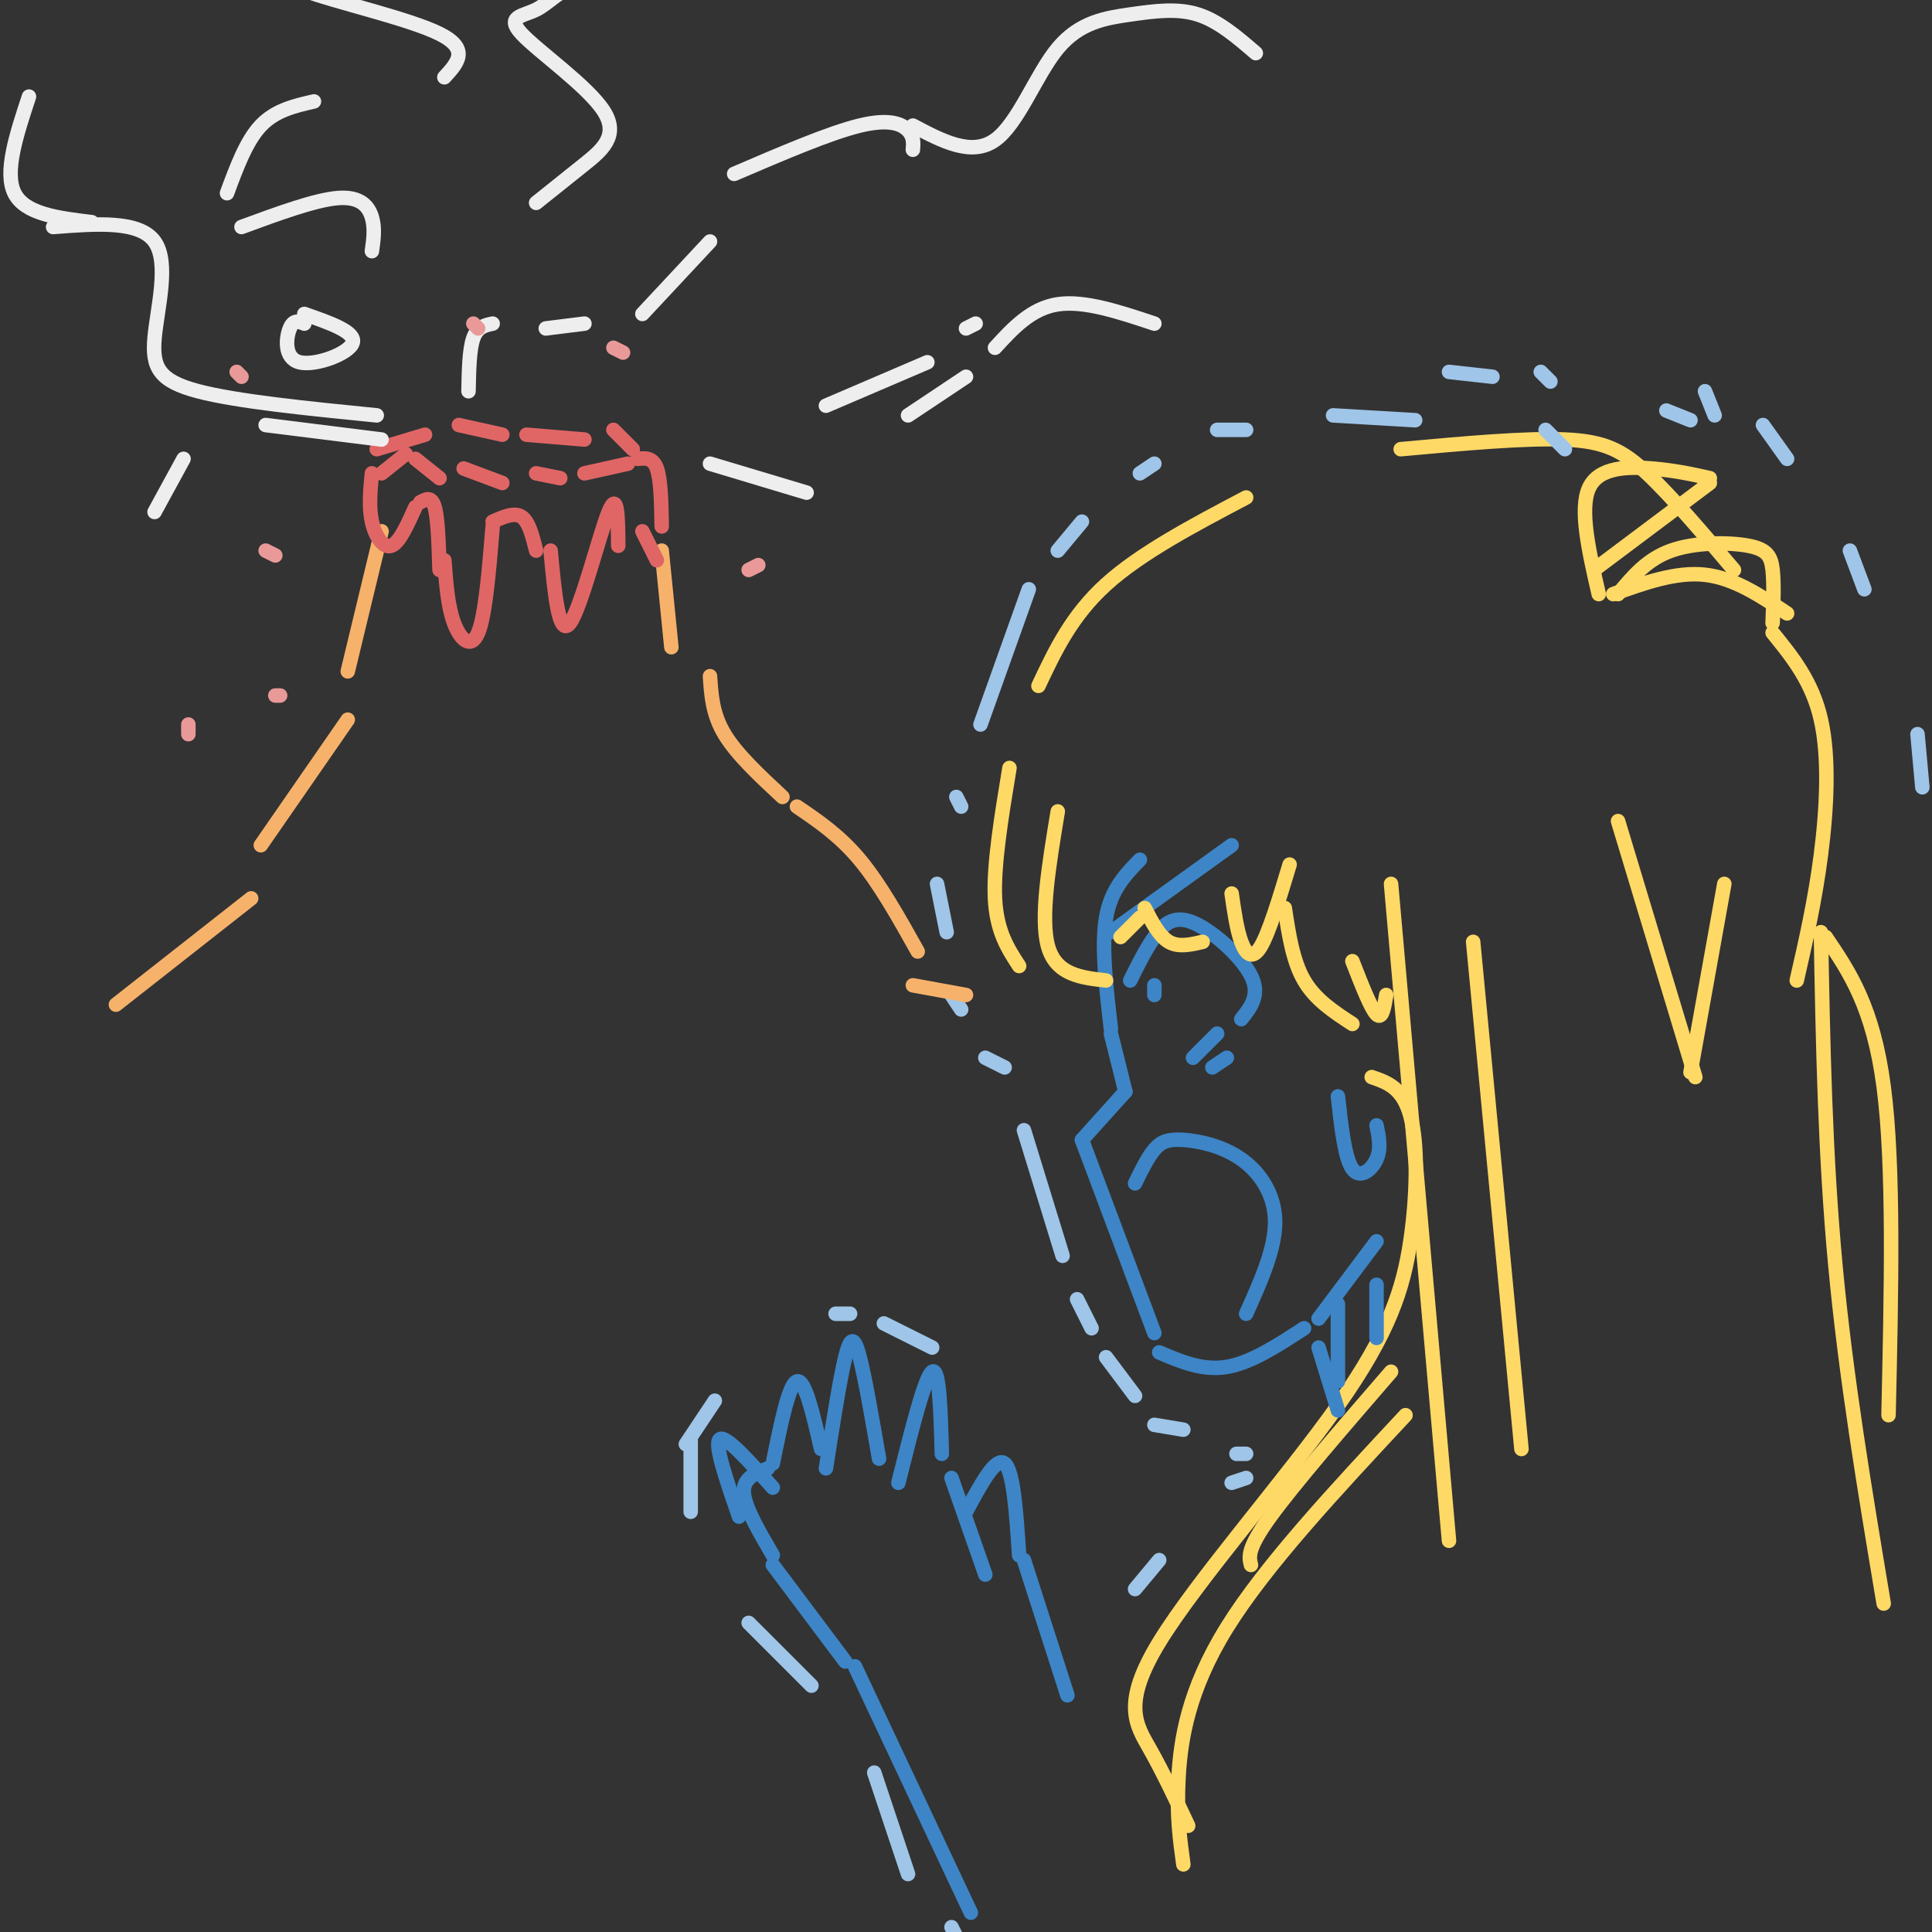 <svg viewBox='0 0 400 400' version='1.1' xmlns='http://www.w3.org/2000/svg' xmlns:xlink='http://www.w3.org/1999/xlink'><rect x="0" y="0" width="400" height="400" fill="#333333" stroke="none"/><g fill='none' stroke='rgb(61,133,198)' stroke-width='3' stroke-linecap='round' stroke-linejoin='round'><path d='M236,178c-3.000,3.083 -6.000,6.167 -7,12c-1.000,5.833 0.000,14.417 1,23'/><path d='M230,214c0.000,0.000 3.000,12.000 3,12'/><path d='M233,226c0.000,0.000 -9.000,10.000 -9,10'/><path d='M224,236c0.000,0.000 15.000,40.000 15,40'/><path d='M240,280c4.500,1.917 9.000,3.833 14,3c5.000,-0.833 10.500,-4.417 16,-8'/><path d='M235,245c1.309,-2.684 2.619,-5.368 4,-7c1.381,-1.632 2.834,-2.211 6,-2c3.166,0.211 8.045,1.211 12,4c3.955,2.789 6.987,7.368 7,13c0.013,5.632 -2.994,12.316 -6,19'/><path d='M234,203c1.577,-3.190 3.155,-6.381 5,-9c1.845,-2.619 3.958,-4.667 8,-3c4.042,1.667 10.012,7.048 12,11c1.988,3.952 -0.006,6.476 -2,9'/><path d='M239,204c0.000,0.000 0.000,2.000 0,2'/><path d='M277,227c0.711,6.400 1.422,12.800 3,15c1.578,2.200 4.022,0.200 5,-2c0.978,-2.200 0.489,-4.600 0,-7'/><path d='M230,193c0.000,0.000 25.000,-18.000 25,-18'/><path d='M247,219c0.000,0.000 5.000,-5.000 5,-5'/><path d='M251,221c0.000,0.000 3.000,-2.000 3,-2'/></g>
<g fill='none' stroke='rgb(255,217,102)' stroke-width='3' stroke-linecap='round' stroke-linejoin='round'><path d='M219,168c-1.833,11.083 -3.667,22.167 -2,28c1.667,5.833 6.833,6.417 12,7'/><path d='M232,194c0.000,0.000 4.000,-4.000 4,-4'/><path d='M237,188c1.500,2.917 3.000,5.833 5,7c2.000,1.167 4.500,0.583 7,0'/><path d='M255,185c0.533,3.733 1.067,7.467 2,10c0.933,2.533 2.267,3.867 4,1c1.733,-2.867 3.867,-9.933 6,-17'/><path d='M266,188c0.833,5.500 1.667,11.000 4,15c2.333,4.000 6.167,6.500 10,9'/><path d='M280,199c1.917,4.917 3.833,9.833 5,11c1.167,1.167 1.583,-1.417 2,-4'/><path d='M288,183c0.000,0.000 12.000,136.000 12,136'/><path d='M305,195c0.000,0.000 10.000,105.000 10,105'/><path d='M211,200c-2.333,-3.583 -4.667,-7.167 -5,-14c-0.333,-6.833 1.333,-16.917 3,-27'/><path d='M215,142c3.417,-7.250 6.833,-14.500 14,-21c7.167,-6.500 18.083,-12.250 29,-18'/><path d='M290,93c12.867,-1.178 25.733,-2.356 34,-2c8.267,0.356 11.933,2.244 17,7c5.067,4.756 11.533,12.378 18,20'/><path d='M367,131c4.111,5.067 8.222,10.133 10,18c1.778,7.867 1.222,18.533 0,28c-1.222,9.467 -3.111,17.733 -5,26'/><path d='M377,193c0.417,22.917 0.833,45.833 3,69c2.167,23.167 6.083,46.583 10,70'/><path d='M284,223c3.219,1.111 6.438,2.221 8,8c1.562,5.779 1.468,16.225 0,26c-1.468,9.775 -4.311,18.878 -15,34c-10.689,15.122 -29.224,36.264 -37,49c-7.776,12.736 -4.793,17.068 -2,22c2.793,4.932 5.397,10.466 8,16'/><path d='M288,284c-10.083,11.667 -20.167,23.333 -25,30c-4.833,6.667 -4.417,8.333 -4,10'/><path d='M378,194c4.917,7.250 9.833,14.500 12,31c2.167,16.500 1.583,42.250 1,68'/><path d='M291,293c-14.489,15.533 -28.978,31.067 -37,44c-8.022,12.933 -9.578,23.267 -10,31c-0.422,7.733 0.289,12.867 1,18'/><path d='M335,170c0.000,0.000 16.000,53.000 16,53'/><path d='M357,183c0.000,0.000 -7.000,39.000 -7,39'/><path d='M335,123c2.988,-3.607 5.976,-7.214 11,-9c5.024,-1.786 12.083,-1.750 16,-1c3.917,0.750 4.690,2.214 5,5c0.310,2.786 0.155,6.893 0,11'/><path d='M334,123c6.500,-2.333 13.000,-4.667 19,-4c6.000,0.667 11.500,4.333 17,8'/><path d='M331,123c-2.022,-8.800 -4.044,-17.600 -2,-22c2.044,-4.400 8.156,-4.400 13,-4c4.844,0.400 8.422,1.200 12,2'/><path d='M354,100c0.000,0.000 -24.000,18.000 -24,18'/></g>
<g fill='none' stroke='rgb(61,133,198)' stroke-width='3' stroke-linecap='round' stroke-linejoin='round'><path d='M273,279c0.000,0.000 4.000,13.000 4,13'/><path d='M273,273c0.000,0.000 12.000,-16.000 12,-16'/><path d='M277,270c0.000,0.000 0.000,16.000 0,16'/><path d='M285,266c0.000,0.000 0.000,11.000 0,11'/><path d='M175,344c0.000,0.000 -15.000,-20.000 -15,-20'/><path d='M160,322c-2.917,-5.000 -5.833,-10.000 -6,-13c-0.167,-3.000 2.417,-4.000 5,-5'/><path d='M160,303c1.667,-8.250 3.333,-16.500 5,-17c1.667,-0.500 3.333,6.750 5,14'/><path d='M171,304c1.444,-9.244 2.889,-18.489 4,-23c1.111,-4.511 1.889,-4.289 3,0c1.111,4.289 2.556,12.644 4,21'/><path d='M153,314c-2.583,-7.500 -5.167,-15.000 -4,-16c1.167,-1.000 6.083,4.500 11,10'/><path d='M186,307c2.750,-11.000 5.500,-22.000 7,-23c1.500,-1.000 1.750,8.000 2,17'/><path d='M197,306c0.000,0.000 7.000,20.000 7,20'/><path d='M200,313c3.083,-5.750 6.167,-11.500 8,-10c1.833,1.500 2.417,10.250 3,19'/><path d='M212,323c0.000,0.000 9.000,28.000 9,28'/><path d='M177,345c0.000,0.000 24.000,51.000 24,51'/></g>
<g fill='none' stroke='rgb(159,197,232)' stroke-width='3' stroke-linecap='round' stroke-linejoin='round'><path d='M235,329c0.000,0.000 5.000,-6.000 5,-6'/><path d='M255,307c0.000,0.000 3.000,-1.000 3,-1'/><path d='M258,301c0.000,0.000 -2.000,0.000 -2,0'/><path d='M245,296c0.000,0.000 -6.000,-1.000 -6,-1'/><path d='M235,289c0.000,0.000 -6.000,-8.000 -6,-8'/><path d='M226,275c0.000,0.000 -3.000,-6.000 -3,-6'/><path d='M220,260c0.000,0.000 -8.000,-26.000 -8,-26'/><path d='M208,221c0.000,0.000 -4.000,-2.000 -4,-2'/><path d='M199,209c0.000,0.000 -2.000,-3.000 -2,-3'/><path d='M196,193c0.000,0.000 -2.000,-10.000 -2,-10'/><path d='M199,167c0.000,0.000 -1.000,-2.000 -1,-2'/><path d='M203,150c0.000,0.000 10.000,-28.000 10,-28'/><path d='M219,114c0.000,0.000 5.000,-6.000 5,-6'/><path d='M236,98c0.000,0.000 3.000,-2.000 3,-2'/><path d='M252,89c0.000,0.000 6.000,0.000 6,0'/><path d='M276,86c0.000,0.000 17.000,1.000 17,1'/><path d='M320,89c0.000,0.000 4.000,4.000 4,4'/><path d='M345,85c0.000,0.000 5.000,2.000 5,2'/><path d='M353,81c0.000,0.000 2.000,5.000 2,5'/><path d='M365,88c0.000,0.000 5.000,7.000 5,7'/><path d='M383,114c0.000,0.000 3.000,8.000 3,8'/><path d='M397,152c0.000,0.000 1.000,11.000 1,11'/><path d='M300,77c0.000,0.000 9.000,1.000 9,1'/><path d='M319,77c0.000,0.000 2.000,2.000 2,2'/><path d='M193,279c0.000,0.000 -10.000,-5.000 -10,-5'/><path d='M176,272c0.000,0.000 -3.000,0.000 -3,0'/><path d='M148,290c0.000,0.000 -6.000,9.000 -6,9'/><path d='M143,298c0.000,0.000 0.000,15.000 0,15'/><path d='M155,336c0.000,0.000 13.000,13.000 13,13'/><path d='M181,367c0.000,0.000 7.000,21.000 7,21'/><path d='M197,399c0.000,0.000 6.000,12.000 6,12'/></g>
<g fill='none' stroke='rgb(246,178,107)' stroke-width='3' stroke-linecap='round' stroke-linejoin='round'><path d='M24,208c0.000,0.000 28.000,-22.000 28,-22'/><path d='M54,175c0.000,0.000 18.000,-26.000 18,-26'/><path d='M72,139c0.000,0.000 7.000,-29.000 7,-29'/><path d='M137,114c0.000,0.000 2.000,20.000 2,20'/><path d='M147,140c0.250,3.917 0.500,7.833 3,12c2.500,4.167 7.250,8.583 12,13'/><path d='M165,167c4.417,3.000 8.833,6.000 13,11c4.167,5.000 8.083,12.000 12,19'/><path d='M189,204c0.000,0.000 11.000,2.000 11,2'/></g>
<g fill='none' stroke='rgb(224,102,102)' stroke-width='3' stroke-linecap='round' stroke-linejoin='round'><path d='M77,98c-0.333,3.489 -0.667,6.978 0,10c0.667,3.022 2.333,5.578 4,5c1.667,-0.578 3.333,-4.289 5,-8'/><path d='M87,104c1.167,-0.667 2.333,-1.333 3,1c0.667,2.333 0.833,7.667 1,13'/><path d='M92,116c0.356,4.778 0.711,9.556 2,13c1.289,3.444 3.511,5.556 5,2c1.489,-3.556 2.244,-12.778 3,-22'/><path d='M102,108c2.250,-1.000 4.500,-2.000 6,-1c1.500,1.000 2.250,4.000 3,7'/><path d='M114,114c0.844,9.044 1.689,18.089 4,15c2.311,-3.089 6.089,-18.311 8,-23c1.911,-4.689 1.956,1.156 2,7'/><path d='M133,110c0.000,0.000 3.000,6.000 3,6'/><path d='M79,98c0.000,0.000 5.000,-4.000 5,-4'/><path d='M86,95c0.000,0.000 5.000,4.000 5,4'/><path d='M96,97c0.000,0.000 8.000,3.000 8,3'/><path d='M111,98c0.000,0.000 5.000,1.000 5,1'/><path d='M121,98c0.000,0.000 9.000,-2.000 9,-2'/><path d='M132,95c1.583,-0.167 3.167,-0.333 4,2c0.833,2.333 0.917,7.167 1,12'/><path d='M78,93c0.000,0.000 10.000,-3.000 10,-3'/><path d='M95,88c0.000,0.000 9.000,2.000 9,2'/><path d='M109,90c0.000,0.000 12.000,1.000 12,1'/><path d='M127,89c0.000,0.000 4.000,4.000 4,4'/></g>
<g fill='none' stroke='rgb(238,238,238)' stroke-width='3' stroke-linecap='round' stroke-linejoin='round'><path d='M97,81c0.083,-4.333 0.167,-8.667 1,-11c0.833,-2.333 2.417,-2.667 4,-3'/><path d='M113,68c0.000,0.000 8.000,-1.000 8,-1'/><path d='M133,65c0.000,0.000 14.000,-15.000 14,-15'/><path d='M152,36c9.889,-4.244 19.778,-8.489 26,-10c6.222,-1.511 8.778,-0.289 10,1c1.222,1.289 1.111,2.644 1,4'/><path d='M189,26c6.075,3.220 12.150,6.440 17,3c4.850,-3.440 8.475,-13.541 13,-19c4.525,-5.459 9.949,-6.278 15,-7c5.051,-0.722 9.729,-1.349 14,0c4.271,1.349 8.136,4.675 12,8'/><path d='M147,96c0.000,0.000 20.000,6.000 20,6'/><path d='M188,86c0.000,0.000 12.000,-8.000 12,-8'/><path d='M206,72c3.750,-4.083 7.500,-8.167 13,-9c5.500,-0.833 12.750,1.583 20,4'/><path d='M55,88c0.000,0.000 24.000,3.000 24,3'/><path d='M78,86c-14.494,-1.446 -28.988,-2.893 -37,-5c-8.012,-2.107 -9.542,-4.875 -9,-11c0.542,-6.125 3.155,-15.607 0,-20c-3.155,-4.393 -12.077,-3.696 -21,-3'/><path d='M19,46c-6.917,-0.833 -13.833,-1.667 -16,-6c-2.167,-4.333 0.417,-12.167 3,-20'/><path d='M63,67c-1.107,-0.452 -2.214,-0.905 -3,1c-0.786,1.905 -1.250,6.167 2,7c3.250,0.833 10.214,-1.762 11,-4c0.786,-2.238 -4.607,-4.119 -10,-6'/><path d='M77,52c0.333,-2.378 0.667,-4.756 0,-7c-0.667,-2.244 -2.333,-4.356 -7,-4c-4.667,0.356 -12.333,3.178 -20,6'/><path d='M47,40c2.000,-5.417 4.000,-10.833 7,-14c3.000,-3.167 7.000,-4.083 11,-5'/><path d='M92,16c2.689,-2.911 5.378,-5.822 -1,-9c-6.378,-3.178 -21.822,-6.622 -28,-9c-6.178,-2.378 -3.089,-3.689 0,-5'/><path d='M111,42c3.245,-2.591 6.490,-5.183 10,-8c3.510,-2.817 7.286,-5.860 4,-11c-3.286,-5.140 -13.633,-12.378 -17,-16c-3.367,-3.622 0.247,-3.629 3,-5c2.753,-1.371 4.644,-4.106 10,-6c5.356,-1.894 14.178,-2.947 23,-4'/><path d='M171,84c0.000,0.000 21.000,-9.000 21,-9'/><path d='M200,68c0.000,0.000 2.000,-1.000 2,-1'/><path d='M38,95c0.000,0.000 -6.000,11.000 -6,11'/></g>
<g fill='none' stroke='rgb(234,153,153)' stroke-width='3' stroke-linecap='round' stroke-linejoin='round'><path d='M98,67c0.000,0.000 1.000,1.000 1,1'/><path d='M127,72c0.000,0.000 2.000,1.000 2,1'/><path d='M55,114c0.000,0.000 2.000,1.000 2,1'/><path d='M50,78c0.000,0.000 -1.000,-1.000 -1,-1'/><path d='M57,144c0.000,0.000 1.000,0.000 1,0'/><path d='M157,117c0.000,0.000 -2.000,1.000 -2,1'/><path d='M39,150c0.000,0.000 0.000,2.000 0,2'/></g>
</svg>